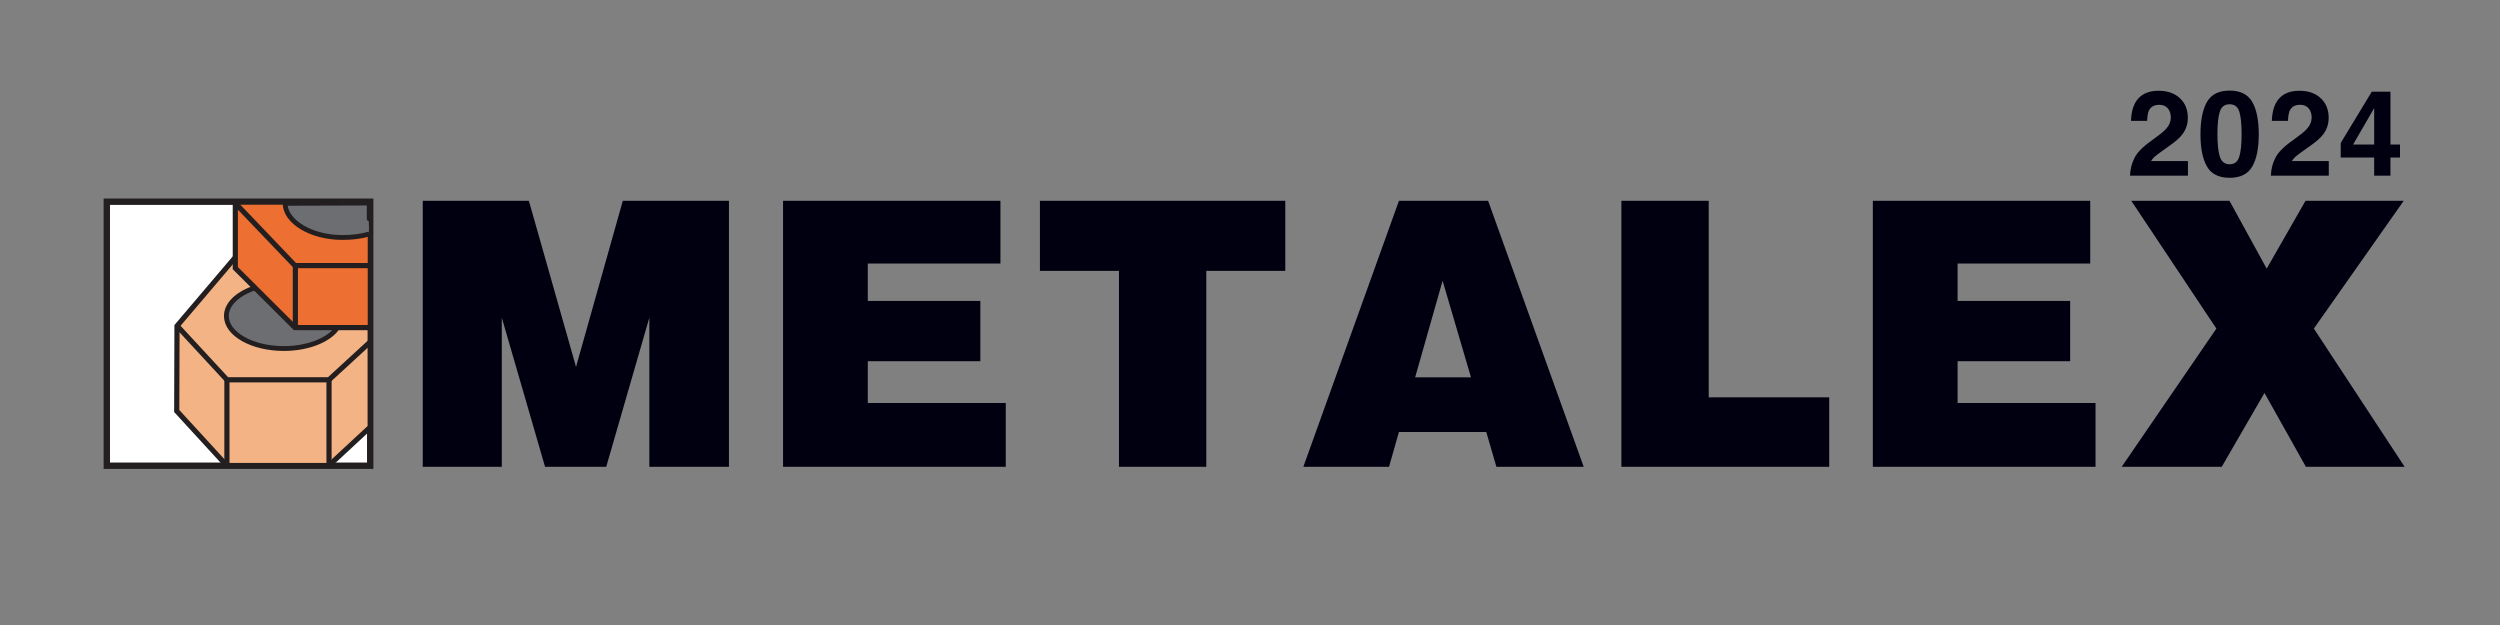 <?xml version="1.0" encoding="UTF-8"?>
<svg xmlns="http://www.w3.org/2000/svg" id="Layer_1" viewBox="0 0 2000 500">
  <rect x="0" y="0" width="2000" height="500" fill="#808080" stroke="none"/>
  <defs>
    <style>
      .cls-1 {
        fill: #ed6f31;
      }

      .cls-2 {
        fill: #6d6e71;
      }

      .cls-3 {
        fill: #f4b384;
      }

      .cls-4 {
        stroke-width: 5.1px;
      }

      .cls-4, .cls-5 {
        stroke-miterlimit: 3.86;
      }

      .cls-4, .cls-5, .cls-6 {
        fill: none;
        stroke: #231f20;
      }

      .cls-5 {
        stroke-width: 4.14px;
      }

      .cls-7 {
        fill: #fff;
      }

      .cls-8 {
        fill: #000010;
      }

      .cls-6 {
        stroke-width: 3.87px;
      }
    </style>
  </defs>
  <path class="cls-8" d="M498.25,160.63l-37.43,132.88-37.72-132.88h-84.89v212.81h63.22v-119.35l34.62,119.35h48.93l34.5-119.35v119.35h63.68v-212.81h-84.9ZM626.45,160.63v212.81h178.16v-51.03h-110.38v-33.43h90.05v-48.25h-90.05v-29.92h106.12v-50.18h-173.9ZM831.94,160.63v56.05h63.24v156.75h69.84v-156.75h63.21v-56.05h-196.29ZM1154.08,224.6l22.71,77.26h-44.67l21.96-77.26ZM1119.16,160.63l-76.49,212.81h68.53l7.96-27.86h69.86l8.1,27.86h69.84l-76.48-212.81h-71.33ZM1297.12,160.63v212.81h166.24v-55.58h-96.39v-157.22h-69.85ZM1498.27,160.63v212.81h178.16v-51.03h-110.35v-33.43h90.03v-48.25h-90.03v-29.92h106.1v-50.18h-173.91ZM1844.42,160.63l-31.07,54.28-29.78-54.28h-78.54l68.08,102.23-75.76,110.58h80.03l34.2-59.1,33.14,59.1h78.98l-72.63-110.58,71.91-102.23h-78.55Z"></path>
  <path class="cls-8" d="M1882.47,115.61l16.88-29.13v29.13h-16.88ZM1920.01,115.61h-7.65v-42.26h-14.93l-24.86,41.04v11.62h26.77v14.55h13.01v-14.55h7.65v-10.4ZM1816.71,140.56h46.31v-11.71h-29.52c.84-1.39,1.87-2.62,3.1-3.68,1.23-1.05,3.51-2.76,6.84-5.13l5.33-3.78c4.49-3.17,7.71-6.05,9.67-8.63,2.99-3.88,4.49-8.33,4.49-13.33,0-6.53-2.12-11.78-6.35-15.74-4.23-3.97-9.93-5.95-17.09-5.95-9.06,0-15.36,3.37-18.91,10.12-1.87,3.55-2.91,8.2-3.13,13.95h12.92c.16-3.8.66-6.56,1.49-8.3,1.46-3.01,4.22-4.53,8.26-4.53,2.95,0,5.22.95,6.81,2.85,1.59,1.89,2.38,4.28,2.38,7.14,0,3.51-1.38,6.74-4.15,9.7-1.8,1.9-5.77,5.04-11.89,9.43-7.06,5.03-11.54,9.81-13.43,14.31-1.96,4.01-3,8.45-3.12,13.29M1783.69,72.47c-8.61,0-14.65,3.03-18.12,9.1-3.47,6.06-5.2,14.68-5.2,25.84s1.73,19.76,5.2,25.79c3.47,6.03,9.51,9.04,18.12,9.04s14.65-3.01,18.12-9.04c3.47-6.03,5.2-14.63,5.2-25.79s-1.73-19.77-5.2-25.84c-3.47-6.06-9.51-9.1-18.12-9.1M1773.94,107.4c0-8.14.64-14.18,1.91-18.1,1.28-3.92,3.89-5.88,7.83-5.88s6.54,1.96,7.77,5.88c1.22,3.91,1.84,9.95,1.84,18.1s-.62,13.72-1.84,17.84c-1.23,4.12-3.82,6.18-7.77,6.18s-6.56-2.06-7.83-6.18c-1.28-4.12-1.91-10.06-1.91-17.84M1704.04,140.56h46.32v-11.71h-29.53c.84-1.39,1.87-2.62,3.1-3.68,1.23-1.05,3.51-2.76,6.84-5.13l5.33-3.78c4.49-3.17,7.71-6.05,9.67-8.63,2.99-3.88,4.49-8.33,4.49-13.33,0-6.53-2.11-11.78-6.35-15.74-4.23-3.97-9.93-5.95-17.09-5.95-9.05,0-15.36,3.37-18.91,10.12-1.87,3.55-2.91,8.2-3.13,13.95h12.92c.16-3.8.66-6.56,1.49-8.3,1.46-3.01,4.22-4.53,8.26-4.53,2.95,0,5.22.95,6.81,2.85,1.59,1.89,2.38,4.28,2.38,7.14,0,3.51-1.38,6.74-4.15,9.7-1.8,1.9-5.77,5.04-11.89,9.43-7.06,5.03-11.54,9.81-13.43,14.31-1.96,4.01-3,8.45-3.12,13.29"></path>
  <g>
    <rect class="cls-7" x="85.69" y="161.62" width="210.23" height="210.72"></rect>
    <rect class="cls-4" x="85.44" y="161.37" width="210.73" height="211.22"></rect>
    <polygon class="cls-3" points="195.81 197.37 141.86 260.88 141.63 328.7 181.48 372.18 262.92 372.18 295.87 341.58 295.87 221.1 195.81 197.37"></polygon>
    <polygon class="cls-5" points="195.73 197.09 141.6 260.79 141.38 328.81 181.36 372.42 263.06 372.42 296.13 341.74 296.13 220.89 195.73 197.09"></polygon>
    <g>
      <path class="cls-2" d="M181.33,252.81c0-9.77,9.58-18.25,23.67-22.64.09-.43,47.43,9.34,47.79,9.34-.36,0,15.75,23.48,15.83,23.44-6.96,9.17-23.05,15.62-41.82,15.62-25.1,0-45.47-11.54-45.47-25.77"></path>
      <path class="cls-6" d="M181.1,252.8c0-9.86,9.68-18.43,23.92-22.85.09-.44,47.93,9.43,48.29,9.43-.36,0,15.92,23.7,16,23.67-7.03,9.26-23.29,15.77-42.26,15.77-25.36,0-45.95-11.65-45.95-26.02Z"></path>
    </g>
    <polygon class="cls-1" points="296 262.22 296 161.98 188.47 161.98 188.47 214.69 235.96 262.19 296 262.22"></polygon>
    <path class="cls-5" d="M296.25,262.08v-100.35h-108v52.78l47.7,47.55,60.3.03ZM181.54,302.82v69.48M263.22,302.82v69.3M188.15,162.48l47.8,49.99h59.88M236.3,212.81v49.24"></path>
    <g>
      <path class="cls-2" d="M228.34,162.95c10.93,0,66.76-.14,66.83-.15,0,.65-.13,24.13,0,24.13-6.49,2.03-13.47,2.82-21.35,2.82-25.12,0-45.48-12.55-45.48-26.8"></path>
      <path class="cls-6" d="M228.1,162.67c11.01,0,67.23-.14,67.3-.16,0,.67-.13,24.6,0,24.6-6.53,2.07-13.56,2.87-21.5,2.87-25.3,0-45.8-12.79-45.8-27.31Z"></path>
    </g>
    <polyline class="cls-5" points="141.68 260.7 181.57 303.83 263.2 303.83 296.03 273.66"></polyline>
  </g>
</svg>
